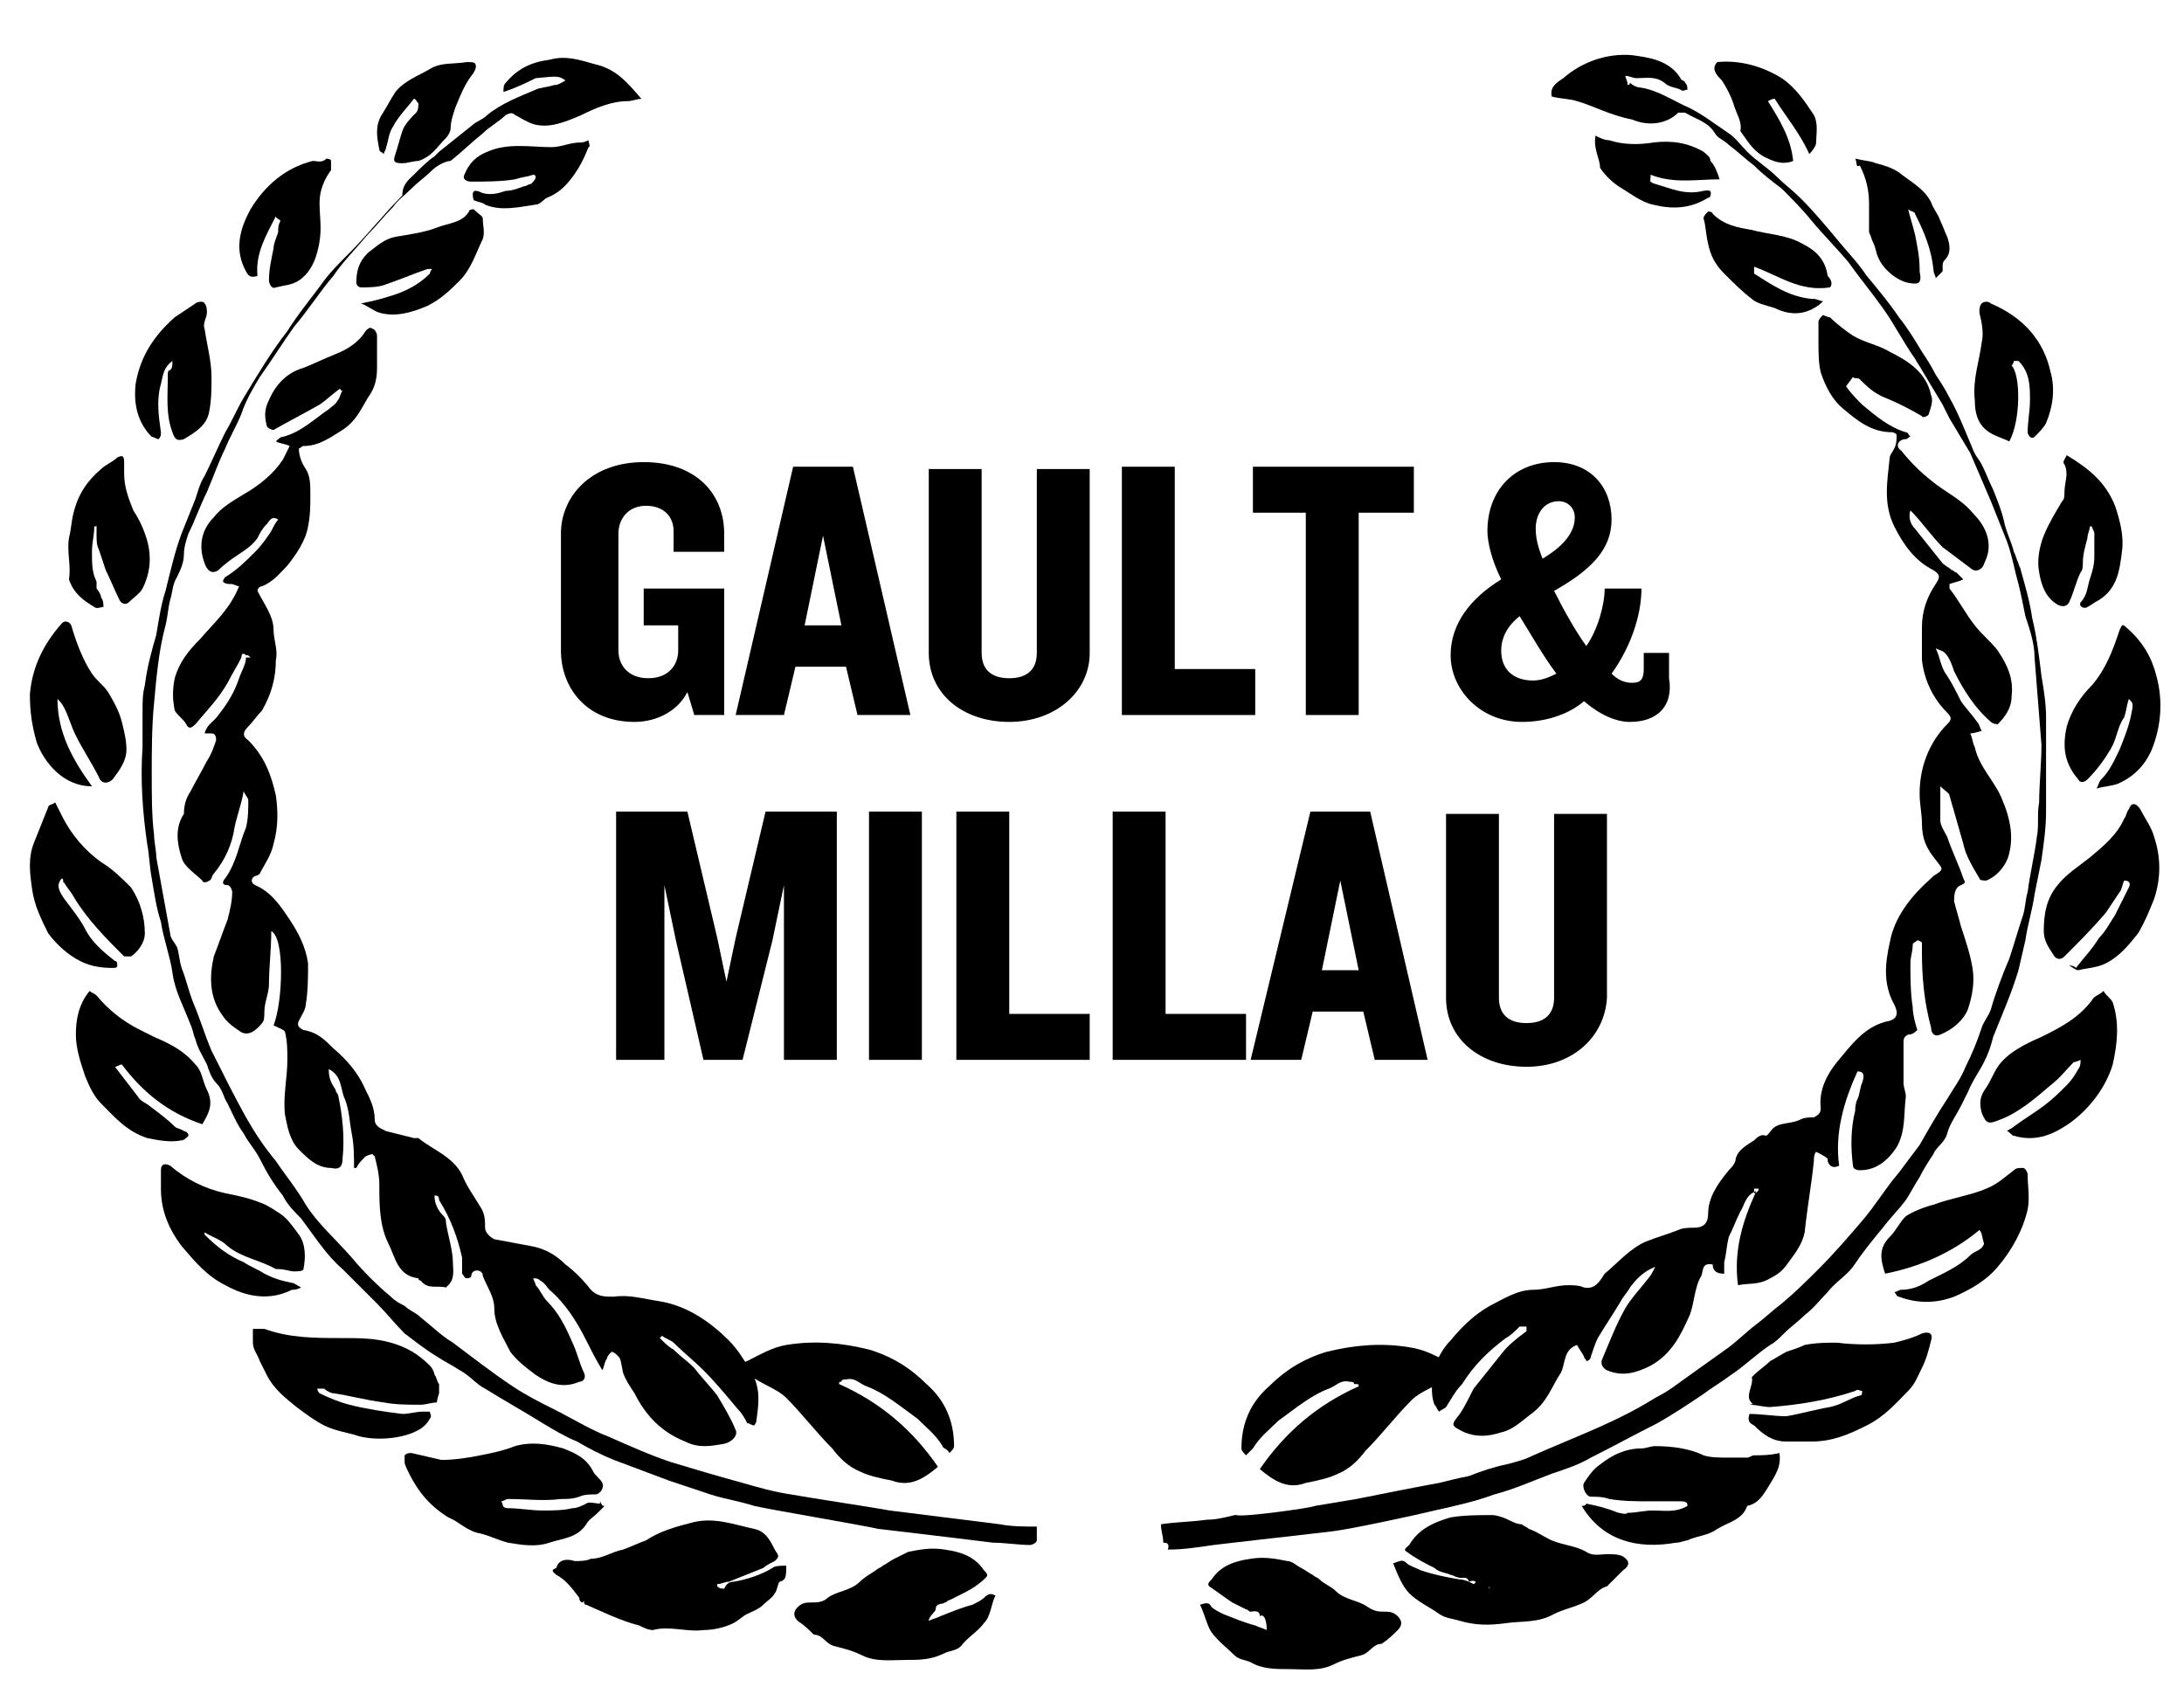 <?xml version="1.0" encoding="UTF-8"?> <!-- Generator: Adobe Illustrator 16.0.4, SVG Export Plug-In . SVG Version: 6.00 Build 0) --> <svg xmlns="http://www.w3.org/2000/svg" xmlns:xlink="http://www.w3.org/1999/xlink" id="Ebene_1" x="0px" y="0px" width="95px" height="74px" viewBox="0 0 95 74" style="enable-background:new 0 0 95 74;" xml:space="preserve"> <style type="text/css"> <![CDATA[ .st0{fill:#F0EAE4;} ]]> </style> <g> <g> <path d="M30.2,31.1l-0.3-1c-0.4,0.8-1.3,1.3-2.3,1.3c-2.1,0-3.2-1.5-3.2-3.1v-5.1c0-1.6,1.3-3.1,3.6-3.1c2.3,0,3.5,1.4,3.5,3.1V24 h-2.2v-0.9c0-0.6-0.4-1.1-1.2-1.1c-0.8,0-1.2,0.6-1.2,1.2v5.1c0,0.6,0.4,1.2,1.3,1.2c0.9,0,1.3-0.6,1.3-1.2v-1.1H28v-1.6h3.5v5.5 H30.2z"></path> <path d="M37.3,31.1l-0.5-2.1h-2.2l-0.5,2.1H32l2.5-10.8h2.6l2.5,10.8H37.3z M35.8,23.3L35,27.2h1.6L35.8,23.3z"></path> <path d="M43.9,31.4c-2,0-3.5-1.2-3.5-3v-8h2.3v8c0,0.7,0.4,1.1,1.2,1.1c0.8,0,1.2-0.4,1.2-1.1v-8h2.3v8 C47.4,30.1,45.9,31.4,43.9,31.4z"></path> <path d="M48.8,31.1V20.3h2.3v8.8h3.5v2H48.8z"></path> <path d="M59.1,22.3v8.8h-2.3v-8.8h-2.3v-2h7v2H59.1z"></path> <path d="M70.9,31.4c-0.6,0-1.3-0.3-2-0.9c-0.7,0.6-1.7,0.9-2.7,0.9c-1.8,0-3.1-1.4-3.1-2.9c0-1.4,0.9-2.5,2.2-3.3 c-0.4-0.8-0.6-1.6-0.6-2.1c0-1.8,1.2-3,2.9-3c1.6,0,2.5,1.1,2.5,2.5c0,1.3-0.9,2.2-2.5,3.1c0.4,0.8,0.9,1.7,1.4,2.4 c0.5-0.7,0.8-1.8,0.8-2.5h1.6c0,1.2-0.5,2.6-1.3,3.7c0.3,0.3,0.6,0.4,0.9,0.4c0.4,0,0.5-0.2,0.5-0.6v-0.7h1.1v1.1 C72.8,30.7,72.1,31.4,70.9,31.4z M66.1,26.8c-0.5,0.4-0.8,0.9-0.8,1.5c0,0.8,0.5,1.3,1.4,1.3c0.4,0,0.8-0.2,1-0.3 C67.1,28.5,66.6,27.6,66.1,26.8z M67.8,21.8c-0.6,0-1,0.5-1,1.2c0,0.4,0.1,0.8,0.3,1.3c1-0.6,1.4-1.2,1.4-1.8 C68.5,22.1,68.2,21.8,67.8,21.8z"></path> <path d="M34.1,46.1v-7.6l-0.5,2.4l-1.3,5.2h-1.7l-1.2-5.2l-0.5-2.4v7.6h-2.1V35.3h3.1l1.3,5.5l0.4,1.9l0.4-1.9l1.3-5.5h3.1v10.8 H34.1z"></path> <path d="M37.8,46.1V35.3h2.3v10.8H37.8z"></path> <path d="M41.6,46.1V35.3h2.3v8.8h3.5v2H41.6z"></path> <path d="M48.4,46.1V35.3h2.3v8.8h3.5v2H48.4z"></path> <path d="M59.8,46.1l-0.5-2.1h-2.2l-0.5,2.1h-2.2L57,35.3h2.6l2.5,10.8H59.8z M58.3,38.3l-0.8,3.9h1.6L58.3,38.3z"></path> <path d="M66.4,46.4c-2,0-3.5-1.2-3.5-3v-8h2.3v8c0,0.7,0.4,1.1,1.2,1.1c0.8,0,1.2-0.4,1.2-1.1v-8h2.3v8 C69.8,45.1,68.4,46.4,66.4,46.4z"></path> </g> <path d="M18.9,52c0,0.3,0.1,0.6,0.4,0.9c0.1,0.1,0.1,0.2,0.1,0.3c0.1,0.6,0.3,1.2,0.3,1.7c0,0.3,0.1,0.7-0.2,1c0,0-0.1,0.1-0.1,0.1 c-0.4-0.1-0.8,0.1-1.1-0.3c0,0-0.1,0-0.1-0.1c-0.9-0.1-1-0.9-1.3-1.5c-0.4-0.8-0.4-1.7-0.4-2.6c0-0.4-0.1-0.8-0.2-1.2 c0,0-0.1-0.1-0.1-0.1c-0.1,0-0.3,0.1-0.3,0.1c-0.2,0.2-0.3,0.3-0.4,0.5c0,0,0,0-0.1,0c0-0.5,0-1-0.1-1.5c-0.1-0.5-0.1-1-0.3-1.5 c-0.2-0.4-0.1-1-0.7-1.3c0,0.4,0.1,0.6,0.3,0.9c0,0.1,0.1,0.2,0.1,0.2c0.2,0.9,0.3,1.9,0.2,2.8c0,0.3-0.1,0.5-0.5,0.4 c-0.6,0-1-0.4-1.4-0.8c-0.4-0.4-0.5-1-0.6-1.5c-0.1-0.8,0.1-1.6,0.1-2.4c0-0.4,0-0.8-0.1-1.2c0-0.1-0.3-0.2-0.5-0.3 c0.4-1,0.5-3.8-0.1-4.1c0,0.8-0.1,1.6-0.1,2.3c0,0.4-0.2,0.8-0.2,1.2c0,0.2,0,0.4-0.1,0.5C11,45,10.7,45,10.5,44.9 c-0.3-0.2-0.6-0.4-0.8-0.7c-0.6-0.8-0.6-1.7-0.4-2.6c0.2-0.5,0.4-1.1,0.6-1.6c0.1-0.4,0.2-0.8,0.2-1.2c0-0.1-0.1-0.3-0.2-0.3 c-0.3,0-0.2-0.2-0.1-0.3c0.5-0.7,0.6-1.5,0.9-2.2c0.1-0.4,0.1-0.8,0.1-1.2c0-0.1-0.2-0.3-0.2-0.4c-0.1,0.6-0.3,1.1-0.4,1.6 c-0.1,0.7-0.4,1.4-0.9,2c-0.1,0.1-0.1,0.3-0.2,0.3c-0.1,0.1-0.3,0.1-0.3,0c-0.3-0.3-0.8-0.6-0.9-1c-0.2-0.6-0.3-1.3,0.1-1.9 C8,35,8.1,34.7,8.3,34.4c0.2-0.4,0.5-0.9,0.7-1.3c0.2-0.3,0.3-0.6,0.4-0.9c0-0.1,0-0.3-0.2-0.3c-0.1,0-0.2,0-0.3,0 c0.1-0.4,0.4-0.5,0.6-0.8c0.4-0.5,0.7-1,0.9-1.6c0.1-0.3,0.3-0.6,0.3-0.9c0,0,0.1,0,0.2,0c-0.1-0.1-0.1-0.1-0.2-0.1 c-0.1-0.1-0.2-0.1-0.2,0.1c-0.2,0.4-0.4,0.7-0.6,1.1c-0.4,0.7-0.9,1.2-1.4,1.8c-0.2,0.2-0.3,0.2-0.4,0c-0.1-0.2-0.4-0.4-0.5-0.6 c-0.1-0.5-0.1-0.9,0-1.4c0.2-0.7,0.6-1.2,1.1-1.7c0.6-0.7,1.3-1.3,1.7-2.3c-0.1,0-0.2-0.1-0.4-0.1c-0.1,0-0.2,0-0.3-0.1 c0-0.1,0.1-0.2,0.1-0.2c0.5-0.3,0.9-0.7,1.3-1.1c0.3-0.3,0.5-0.6,0.7-0.9c0.1-0.2,0.2-0.4,0.3-0.5c-0.3-0.2-0.4,0.1-0.5,0.2 c-0.2,0.2-0.3,0.4-0.4,0.6c-0.2,0.3-0.5,0.5-0.8,0.7c-0.3,0.2-0.6,0.4-0.9,0.7C9.2,25,9,24.8,8.9,24.5c-0.3-0.8-0.1-1.5,0.4-2 c0.3-0.4,0.8-0.7,1.3-1c0.7-0.4,1.3-0.9,1.7-1.5c0.1-0.2,0.2-0.4,0.3-0.6c-0.2-0.1-0.4-0.1-0.6-0.2c0.1-0.1,0.2-0.2,0.3-0.2 c0.8-0.2,1.4-0.8,2-1.2c0.1-0.1,0.3-0.2,0.4-0.4c0.1-0.1,0.1-0.3,0.2-0.4c0,0-0.1,0-0.1-0.1c-0.3,0.2-0.6,0.5-0.9,0.7 c-0.7,0.4-1.3,0.7-2,1.1c-0.1,0-0.3-0.1-0.3-0.2c-0.1-0.4-0.1-0.7,0.1-1.1c0.3-0.7,0.8-1.2,1.5-1.4c0.5-0.2,0.9-0.4,1.4-0.6 c0.5-0.2,1-0.5,1.3-1c0.1-0.1,0.2-0.2,0.3-0.1c0.1,0,0.2,0.2,0.2,0.3c0,0.5,0,0.9,0,1.4c0,0.5-0.1,0.9-0.4,1.3 c-0.3,0.5-0.5,1-1.1,1.4c-0.5,0.3-1,0.7-1.7,0.7c-0.1,0-0.1,0.1-0.2,0.1c0,0.3,0.1,0.6,0.3,0.9c0.2,0.3,0.2,0.7,0.2,1.1 c0,0.5,0,0.9-0.1,1.4c-0.1,0.6-0.5,1.2-0.9,1.7c-0.3,0.3-0.6,0.7-1.1,0.9c-0.1,0-0.2,0.1-0.2,0.2c0.3,0.6,0.7,1.1,0.7,1.7 c0,0.4,0.2,0.9,0.1,1.3c0,0.8-0.2,1.5-0.6,2.2c-0.2,0.2-0.4,0.5-0.6,0.7c-0.2,0.2-0.3,0.4,0,0.6c0.7,0.7,1,1.5,1.2,2.4 c0.1,0.7,0.1,1.4-0.1,2.1c-0.1,0.5-0.4,0.9-0.6,1.3c0,0-0.1,0.1-0.2,0.1c-0.2,0.1-0.2,0.3,0,0.4c0.7,0.3,1.1,0.9,1.5,1.5 c0.4,0.6,0.7,1.2,0.8,1.9c0,0.6,0,1.2-0.1,1.8c0,0.2-0.2,0.5-0.3,0.7c-0.1,0.2,0,0.3,0.2,0.4c0.6,0.1,0.9,0.4,1.3,0.8 c0.6,0.5,1.1,1.1,1.4,1.8c0.2,0.4,0.4,0.8,0.4,1.3c0,0.3,0.3,0.4,0.5,0.5c0.4,0.1,0.8,0.2,1.2,0.3c0.1,0,0.1,0,0.2,0 c0.6,0.5,1.5,0.8,1.9,1.6c0.2,0.5,0.5,0.9,0.8,1.4c0.2,0.3,0.2,0.6,0.2,0.9c0,0.2,0.2,0.4,0.4,0.5c0.5,0.1,1.1,0.2,1.6,0.3 c0.6,0.1,1.1,0.4,1.5,0.8c0.4,0.3,0.8,0.7,1.1,1.1c0.3,0.3,0.6,0.3,1,0.3c0.7-0.1,1.3,0.1,2,0.2c1.2,0.2,2.2,0.9,3,1.7 c0.4,0.4,0.7,0.9,1,1.4c0.4,0.7,0.3,1.4,0.2,2.1c0,0.1-0.1,0.2-0.1,0.2c-0.1,0-0.2-0.1-0.3-0.1c-0.1-0.2-0.2-0.4-0.4-0.6 c-0.5-0.6-1-1.2-1.5-1.7c-0.4-0.4-0.9-0.8-1.3-1.2c-0.1-0.1-0.4-0.2-0.5-0.3c0,0-0.1,0.1-0.1,0.1c0.2,0.2,0.4,0.4,0.6,0.5 c0.3,0.3,0.6,0.5,0.9,0.8c0.3,0.4,0.7,0.8,1,1.2c0.3,0.5,0.6,1,0.8,1.5c0.1,0.2-0.1,0.5-0.5,0.6c-0.6,0.1-1.1,0.2-1.7-0.1 c-1-0.4-1.7-1.1-2.2-2.1c-0.2-0.3-0.4-0.6-0.5-0.9C27,59.2,27,59.1,26.9,59c-0.1-0.1-0.2-0.2-0.3-0.2c-0.1,0.1-0.2,0.2-0.2,0.3 c-0.1,0.1-0.1,0.3-0.2,0.5c-0.3-0.5-0.5-0.9-0.7-1.3c-0.4-0.8-0.9-1.6-1.6-2.2c-0.1-0.1-0.2-0.3-0.4-0.4c-0.1-0.1-0.2-0.1-0.3-0.1 c0,0.1,0.1,0.2,0.1,0.3c0.2,0.2,0.3,0.5,0.5,0.7c0.5,0.5,0.8,1.1,1.1,1.8c0.2,0.4,0.3,0.9,0.5,1.3c0.1,0.2,0,0.4-0.2,0.4 c-0.7,0.3-1.3,0.1-1.9-0.3c-0.4-0.3-0.8-0.6-1.1-1c-0.3-0.6-0.7-1.2-0.7-1.9c0-0.5-0.3-0.9-0.5-1.4c0-0.1,0-0.1-0.1-0.2 c-0.2-0.1-0.4,0-0.4,0.2c0,0.1-0.2,0.1-0.2,0.1c-0.1,0-0.1-0.1-0.2-0.2c0-0.2,0-0.5,0-0.7c-0.2-0.9-0.5-1.7-1-2.5 C19.1,52,19,52,18.9,52C18.9,52,18.9,52,18.9,52C18.9,52,18.9,52,18.9,52z"></path> <path d="M80.3,16.8c0.2,0.3,0.5,0.6,0.7,0.8c0.6,0.5,1.2,1,1.9,1.2c0.1,0,0.1,0.1,0.2,0.2c-0.1,0-0.1,0.1-0.2,0.1 c-0.3,0-0.5,0.3-0.2,0.5c0.4,0.5,0.8,0.9,1.3,1.3c0.6,0.5,1.3,0.8,1.8,1.4c0.5,0.5,0.9,1.2,0.6,2c-0.1,0.2-0.1,0.3-0.2,0.4 c-0.1,0.1-0.3,0.2-0.5,0c-0.4-0.3-0.8-0.6-1.2-0.9c-0.5-0.5-0.9-1.1-1.4-1.6c-0.1,0.3,0,0.6,0.2,0.8c0.4,0.5,0.8,1,1.2,1.5 c0.1,0.1,0.3,0.2,0.4,0.3c0.1,0,0.1,0.1,0.2,0.1c0.1,0.1,0.2,0.2,0.3,0.3c-0.2,0.1-0.3,0.1-0.6,0.2c0,0,0,0.1,0,0.2 c0.4,0.5,0.7,1.1,1.1,1.6c0.3,0.4,0.7,0.7,1,1.1c0.4,0.6,0.7,1.2,0.6,2c0,0.5-0.3,0.9-0.6,1.2c0,0-0.2,0-0.3-0.1 c-0.7-0.6-1.2-1.4-1.6-2.2c-0.1-0.3-0.2-0.6-0.4-0.8c-0.1-0.1-0.2-0.1-0.4-0.2c0.2,0.4,0.2,0.8,0.5,1.2c0.2,0.3,0.4,0.7,0.6,1.1 c0.2,0.3,0.5,0.6,0.7,0.9c0.1,0.1,0.1,0.2,0.2,0.4c-0.1,0-0.3,0.1-0.5,0.1c0.1,0.2,0.1,0.4,0.2,0.6c0.2,0.9,0.9,1.5,1.2,2.3 c0.3,0.7,0.5,1.5,0.3,2.3c-0.1,0.5-0.5,1-1,1.2c-0.1,0-0.3,0-0.3-0.1c-0.3-0.5-0.6-1-0.7-1.5c-0.2-0.7-0.4-1.4-0.6-2.1 c0-0.1-0.2-0.2-0.4-0.4c0,0.5,0,1,0,1.5c0,0.2,0.2,0.5,0.3,0.7c0.2,0.6,0.5,1.2,0.7,1.8c0.1,0.2,0.1,0.2-0.1,0.3 c-0.3,0.1-0.3,0.5-0.3,0.7c0.1,0.4,0.2,0.7,0.3,1.1c0.2,0.6,0.4,1.2,0.5,1.8c0.1,0.6,0,1.2-0.2,1.8c-0.2,0.5-0.7,0.9-1.2,1.1 c-0.2,0.1-0.4,0-0.4-0.3c-0.3-1.1-0.4-2.2-0.4-3.3c0-0.1,0-0.3,0-0.4c0,0-0.1-0.1-0.2-0.1c-0.1,0.1-0.2,0.1-0.2,0.2 c0,0.3-0.1,0.5-0.1,0.8c0,0.6,0,1.3,0.1,1.9c0,0.3,0.1,0.7,0.2,1c-0.1,0.1-0.2,0.2-0.4,0.2c-0.2,0.1-0.2,0.2-0.2,0.4 c0,0.6,0,1.1,0,1.7c0,0.2,0.1,0.4,0.1,0.6c-0.1,0.8,0,1.5-0.4,2.2c-0.4,0.6-0.9,1-1.6,1c-0.2,0-0.3-0.1-0.3-0.2 c-0.1-0.8-0.1-1.6,0.1-2.4c0-0.1,0-0.3,0.1-0.5c0.1-0.2,0.1-0.5,0.2-0.7c0.1-0.3,0.1-0.5-0.2-0.5c-0.6,1.3-1,2.7-0.8,4.1 c-0.2,0.1-0.4,0.1-0.5-0.2c0,0,0,0,0-0.1c-0.1-0.1-0.3-0.2-0.5-0.3c-0.1,0.1-0.1,0.3-0.1,0.4c-0.1,1-0.3,2.1-0.4,3.1 c-0.1,0.5-0.4,0.9-0.7,1.3c-0.2,0.3-0.4,0.5-0.8,0.7c-0.5,0.3-0.9,0.2-1.4,0.3c-0.2-1.5,0.2-2.8,0.8-4.1c-0.5,0.2-0.5,0.6-0.7,0.9 c-0.2,0.4-0.3,0.7-0.5,1.1c-0.1,0.4-0.1,0.7-0.2,1.1c0,0.2,0,0.3,0,0.5c-0.3,0-0.5-0.1-0.5-0.4c-0.5-0.1-0.4,0.3-0.5,0.5 c-0.3,0.5-0.3,1.2-0.5,1.7c-0.4,0.9-0.8,1.7-1.7,2.2c-0.6,0.3-1.2,0.5-1.9,0.2c-0.2-0.1-0.3-0.3-0.2-0.5c0.3-0.7,0.6-1.5,1-2.2 c0.3-0.5,0.7-0.9,1-1.3c0.1-0.1,0.2-0.3,0.3-0.5c-0.5,0.2-0.8,0.5-1.1,0.9c-0.1,0.2-0.3,0.4-0.4,0.6c-0.3,0.5-0.7,1.1-1,1.6 c-0.1,0.2-0.2,0.5-0.3,0.8c0,0.1-0.1,0.2-0.2,0.2c0-0.1-0.1-0.1-0.1-0.2c-0.1-0.2-0.2-0.3-0.3-0.5c-0.6,0.2-0.5,0.8-0.7,1.2 c-0.4,0.6-0.6,1.3-1.3,1.8c-0.4,0.3-0.8,0.7-1.3,0.8c-0.6,0.2-1.1,0.2-1.6,0c-0.6-0.3-0.6-0.3-0.2-0.8c0.2-0.3,0.4-0.7,0.6-1.1 c0.4-0.5,0.8-1,1.2-1.5c0.3-0.4,0.7-0.7,1.1-1c0,0,0-0.1,0-0.2c-0.1,0-0.3,0-0.3,0c-0.2,0.2-0.4,0.4-0.6,0.5 c-0.8,0.6-1.4,1.2-1.9,2c-0.3,0.3-0.5,0.7-0.7,1c-0.1,0.1-0.2,0.1-0.3,0.2c-0.1-0.1-0.1-0.2-0.2-0.3c-0.2-0.5-0.1-1.1,0-1.6 c0.1-0.4,0.4-0.9,0.7-1.2c0.5-0.6,1-1.1,1.7-1.5c0.6-0.3,1.2-0.7,1.9-0.7c0.5,0,1-0.2,1.5-0.2c0.2,0,0.5,0,0.7,0.1 c0.5,0.1,0.7-0.3,0.9-0.6c0.6-0.5,1.1-1.1,1.8-1.4c0.5-0.2,0.9-0.3,1.4-0.5c0.2-0.1,0.5-0.1,0.7-0.1c0.4,0,0.6-0.2,0.6-0.6 c0-0.7,0.4-1.3,0.9-1.9c0.1-0.1,0.3-0.3,0.3-0.5c0.1-0.4,0.5-0.6,0.8-0.8c0.1-0.1,0.3-0.3,0.5-0.2c0.1,0,0.2-0.2,0.3-0.3 c0.3-0.3,0.8-0.2,1.2-0.4c0.2-0.1,0.4-0.1,0.6-0.1c0.2-0.1,0.3-0.2,0.3-0.4c-0.1-0.8,0.3-1.5,0.7-2c0.6-0.7,1.2-1.6,2.3-1.8 c0.3-0.1,0.4-0.3,0.2-0.7c-0.5-0.9-0.4-1.8-0.2-2.7c0.2-1.1,0.9-2,1.8-2.8c0,0,0.1-0.1,0.1-0.1c0.5-0.3,0.4-0.3,0.1-0.7 c-0.4-0.5-0.6-0.9-0.6-1.6c0-0.4-0.1-0.8-0.1-1.3c0-1.1,0.4-2.2,1.2-3c0.2-0.2,0.2-0.3,0-0.5c-0.6-0.6-1-1.4-1.1-2.3 c0-0.5,0-1,0-1.4c0-0.7,0.2-1.3,0.6-1.9c0.2-0.3,0.2-0.4-0.1-0.6c-0.8-0.4-1.3-1.1-1.7-1.9c-0.5-1-0.3-2-0.2-3 c0-0.1,0.1-0.2,0.2-0.4c0.1-0.2,0.1-0.4,0.1-0.6c0,0-0.1-0.1-0.2-0.1c-0.9,0-1.5-0.5-2.1-1c-0.5-0.4-0.8-1-1-1.6 c-0.1-0.4-0.1-0.9-0.1-1.4c0-0.2,0-0.5,0-0.8c0-0.1,0.1-0.2,0.2-0.3c0,0,0.2,0.1,0.3,0.1c0.3,0.3,0.7,0.6,1,0.8 c0.5,0.3,1.1,0.4,1.6,0.7c0.8,0.4,1.6,0.9,1.8,1.9c0.1,0.2,0,0.5-0.1,0.8c0,0.1-0.3,0.2-0.3,0.1c-0.5-0.3-1.1-0.6-1.6-0.8 c-0.5-0.2-0.8-0.5-1.1-0.8c-0.1-0.1-0.2,0-0.3-0.1C80.3,16.8,80.3,16.8,80.3,16.8z M76.5,51.7c-0.1,0-0.1,0-0.2,0c0,0,0,0.1,0,0.2 C76.4,51.9,76.5,51.8,76.5,51.7z"></path> <path d="M21.9,4c0-0.2,0-0.3,0.1-0.4c0.5-0.6,1.1-0.9,1.9-1c0.7-0.2,1.3,0,2,0.2c0.9,0.2,1.4,0.8,2,1.5c-0.2,0-0.4,0.1-0.6,0.1 c-0.7,0-1.4,0.3-2,0.6c-0.7,0.3-1.4,0.6-2.1,0.4c-0.3-0.1-0.6-0.3-0.8-0.4c-0.1-0.1-0.2-0.1-0.4,0c-0.3,0.3-0.7,0.5-1,0.8 c-0.5,0.4-0.9,0.8-1.4,1.2C19.4,7,19,7.2,18.8,7.4c-0.3,0.3-0.6,0.5-0.9,0.8c-0.3,0.3-0.6,0.5-0.8,0.8c-0.4,0.4-0.7,0.8-1.1,1.2 c-0.5,0.6-1.1,1.2-1.5,1.8c-0.6,0.7-1.1,1.5-1.7,2.2c-0.5,0.7-1,1.5-1.5,2.2c-0.3,0.5-0.6,1-0.8,1.6c-0.2,0.5-0.5,1-0.7,1.5 c-0.3,0.6-0.5,1.2-0.8,1.9c-0.3,0.6-0.5,1.2-0.8,1.8c-0.1,0.3-0.2,0.6-0.2,0.9c0,0.3-0.1,0.6-0.3,1c-0.2,0.3-0.2,0.7-0.3,1 c-0.1,0.4-0.1,0.7-0.2,1.1c-0.3,1.1-0.4,2.3-0.5,3.4c-0.1,1-0.1,2.1-0.1,3.1c0,0.9,0,1.8,0.1,2.6c0,0.3,0.1,0.7,0.1,1 c0.2,1.1,0.4,2.2,0.6,3.3c0,0.2,0.2,0.4,0.3,0.6c0.1,0.3,0.1,0.6,0.2,0.9c0.2,0.5,0.3,1,0.5,1.5c0.3,0.7,0.5,1.4,0.8,2.1 c0.5,1,1,2,1.5,2.9c0.4,0.7,0.8,1.3,1.3,1.9c0.4,0.6,0.9,1.2,1.3,1.9c0.5,0.8,1.3,1.5,2,2.3c0.5,0.6,1.1,1.2,1.7,1.7 c0.2,0.2,0.4,0.3,0.6,0.4c0.2,0.2,0.5,0.3,0.7,0.5c0.5,0.4,0.9,0.8,1.4,1.1c0.8,0.6,1.7,1.3,2.6,1.9c0.6,0.4,1.2,0.7,1.8,1 c0.8,0.4,1.6,0.9,2.4,1.2c0.9,0.4,1.8,0.8,2.7,1.1c1,0.3,2,0.6,3.1,0.9c0.7,0.2,1.4,0.4,2.1,0.5c0.5,0.1,3.8,0.6,4.3,0.7 c0.8,0.1,4,0.5,4.8,0.6c0.5,0.1,1.1,0.1,1.6,0.1c0,0.2,0,0.4,0,0.6c0,0.1-0.2,0.2-0.3,0.2c-0.5,0-1.1-0.1-1.6-0.1 c-0.8-0.1-4.1-0.5-5-0.6c-0.9-0.2-4.5-0.8-5.4-1c-0.6-0.2-1.3-0.3-1.9-0.5c-0.6-0.2-1.2-0.4-1.8-0.6c-0.8-0.3-1.6-0.6-2.4-0.9 c-0.5-0.2-1.1-0.5-1.6-0.8c-0.5-0.2-1-0.5-1.5-0.8c-0.8-0.5-1.7-1-2.5-1.5c-0.4-0.2-0.7-0.6-1.1-0.8c-0.3-0.2-0.7-0.4-1-0.6 c-0.5-0.3-1-0.7-1.4-1c-0.4-0.4-0.8-0.9-1.2-1.3c-0.5-0.5-1-1-1.5-1.5c-0.7-0.6-1.2-1.4-1.8-2.2c-0.3-0.3-0.6-0.6-0.8-1 c-0.4-0.5-0.7-1-1-1.6c-0.2-0.4-0.5-0.7-0.7-1.1c-0.3-0.4-0.5-0.9-0.7-1.3c-0.2-0.3-0.2-0.6-0.5-0.9c-0.2-0.2-0.3-0.5-0.4-0.8 c-0.2-0.4-0.4-0.7-0.5-1.1c-0.1-0.2-0.1-0.4-0.2-0.6c-0.3-0.8-0.7-1.5-0.8-2.3c-0.1-0.7-0.4-1.5-0.5-2.2c-0.2-0.6-0.3-1.3-0.4-1.9 c-0.1-0.5-0.1-1-0.2-1.5c-0.2-1.4-0.3-2.8-0.2-4.2c0-0.5,0-1.1,0-1.6c0-0.4,0-0.7,0.1-1.1c0.1-0.8,0.3-1.5,0.5-2.2 c0.1-0.6,0.2-1.3,0.4-1.9c0.2-0.8,0.4-1.7,0.7-2.5c0.2-0.5,0.4-1,0.6-1.5c0.1-0.3,0.2-0.7,0.4-1c0.3-0.6,0.6-1.3,0.9-1.9 c0.3-0.5,0.5-1,0.8-1.5c0.6-1,1.2-2,1.9-2.9c0.5-0.8,1.1-1.5,1.6-2.2c0.3-0.4,0.7-0.8,1.1-1.2c0.8-0.8,1.5-1.7,2.3-2.5 C17.5,8,17.8,7.8,18,7.6c0.3-0.3,0.6-0.6,0.9-0.8c0.1-0.1,0.1-0.1,0.2-0.2c0.5-0.4,1-0.8,1.5-1.2C20.7,5.3,21,5.2,21.2,5 c0.6-0.5,1.4-0.8,2.1-1.1c0.2-0.1,0.5-0.1,0.8-0.2c0.2,0,0.3-0.1,0.5-0.2c-0.3-0.2-0.3-0.2-1.3-0.1C22.9,3.6,22.5,3.8,21.9,4z"></path> <path d="M50.6,67.1c0-0.3-0.1-0.5-0.1-0.8c0.6-0.1,1.3-0.1,2-0.2c0.4,0,0.8-0.1,1.2-0.2c0,0,0,0,0.1,0c0.2,0.1,3.2-0.3,3.4-0.4 c0.6-0.1,1.2-0.2,1.8-0.3c0.5-0.1,3-0.6,3.6-0.7c0.4-0.1,0.8-0.2,1.3-0.3c0.5-0.2,1.1-0.4,1.6-0.5c0.4-0.1,0.8-0.2,1.2-0.4 c0.9-0.4,1.9-0.8,2.8-1.2c0.9-0.4,1.7-0.8,2.5-1.3c0.4-0.2,0.7-0.4,1.1-0.7c0.7-0.5,1.4-1,2.1-1.5c0.4-0.3,0.8-0.7,1.2-1 c0.4-0.3,0.7-0.6,1.1-0.9c0.6-0.5,1.1-1,1.6-1.5c0.7-0.7,1.3-1.4,1.9-2.1c0.6-0.7,1-1.4,1.6-2.1c0.3-0.4,0.6-0.8,0.9-1.2 c0.4-0.7,0.8-1.4,1.2-2c0.3-0.5,0.6-0.9,0.8-1.4c0.3-0.6,0.5-1.1,0.7-1.7c0.1-0.3,0.3-0.5,0.4-0.8c0.2-0.7,0.5-1.5,0.8-2.2 c0.2-0.6,0.4-1.3,0.6-1.9c0.1-0.3,0.1-0.7,0.2-1c0.1-0.8,0.3-1.6,0.4-2.4c0.1-0.5,0-1,0.1-1.5c0-0.8,0.1-1.7,0.1-2.5 c-0.1-1.3-0.2-2.5-0.3-3.8c0-0.6-0.2-1.2-0.4-1.8c-0.1-0.5-0.2-1-0.3-1.4c-0.2-0.7-0.3-1.4-0.6-2.1c-0.2-0.5-0.4-1-0.6-1.5 c-0.3-0.7-0.6-1.4-0.9-2.1c-0.3-0.5-0.6-1-0.9-1.5c-0.1-0.2-0.2-0.4-0.3-0.6c-0.3-0.5-0.6-1-0.9-1.5c-0.1-0.2-0.2-0.3-0.3-0.5 c-0.5-0.7-0.9-1.5-1.4-2.2c-0.5-0.7-1-1.3-1.5-2c-0.5-0.6-1.1-1.2-1.6-1.8c-0.4-0.5-0.9-1-1.3-1.4c-0.4-0.3-0.8-0.6-1.2-1 c-0.4-0.3-0.7-0.6-1.1-0.9c-0.2-0.2-0.5-0.3-0.6-0.5c-0.3-0.5-0.8-0.6-1.3-0.9c-0.1,0-0.2,0-0.3,0c-0.5,0.5-1.3,0.6-2,0.3 C70,5,69.3,4.6,68.6,4.4c-0.3-0.1-0.7-0.1-1.1-0.2c-0.1-0.4,0.2-0.6,0.5-0.8c0.8-0.7,1.9-1.1,3-1c0.7,0.1,1.6,0.2,2.1,1 c0,0.1,0.2,0.1,0.2,0.2c0.1,0.1,0.1,0.2,0.1,0.3c-0.1,0-0.2,0.1-0.3,0c-0.2-0.1-0.5-0.1-0.7-0.3c-0.4-0.3-0.8-0.2-1.2-0.2 c-0.2,0-0.3-0.1-0.5-0.1c0,0.1,0.1,0.2,0.1,0.4c0.1,0,0.1-0.1,0.1-0.1c0.1,0.1,0.3,0.2,0.4,0.2c0.8,0.1,1.5,0.6,2.2,0.9 c0.6,0.3,1.1,0.7,1.7,1.1C75.5,6,75.7,6.3,76,6.6c0.4,0.4,0.9,0.7,1.3,1.1c0.3,0.3,0.7,0.6,1,0.9c0.6,0.6,1.1,1.2,1.6,1.8 c0.4,0.5,0.9,1,1.3,1.6c0.5,0.6,1,1.2,1.4,1.8c0.4,0.5,0.7,1,1,1.5c0.2,0.3,0.4,0.6,0.6,1c0.2,0.3,0.4,0.6,0.6,1 c0.4,0.7,0.7,1.5,1,2.2c0.1,0.3,0.3,0.5,0.4,0.7c0.2,0.4,0.3,0.7,0.5,1.1c0.2,0.5,0.4,1,0.5,1.5c0.1,0.4,0.3,0.8,0.4,1.2 c0.1,0.2,0.1,0.3,0.2,0.5c0,0.1,0.1,0.2,0.1,0.3c0.2,0.7,0.4,1.4,0.5,2.1c0.2,0.8,0.3,1.7,0.4,2.5c0.1,0.6,0.2,1.2,0.2,1.8 c0,0.4,0,0.7,0,1.1c0,0.5,0,1,0,1.5s0,1,0,1.5c0,0.7-0.1,1.4-0.2,2.1c-0.1,0.5-0.2,1-0.3,1.5c-0.1,0.7-0.3,1.3-0.4,2 c-0.1,0.4-0.2,0.9-0.3,1.3c-0.3,1-0.7,1.9-1.1,2.9c-0.1,0.4-0.2,0.7-0.4,1.1c-0.2,0.4-0.5,0.8-0.7,1.3c-0.1,0.2-0.2,0.4-0.3,0.6 c-0.2,0.4-0.5,0.8-0.6,1.2c-0.1,0.4-0.5,0.6-0.6,0.9c-0.2,0.3-0.4,0.6-0.6,1c-0.2,0.3-0.4,0.7-0.6,1c-0.3,0.4-0.7,0.8-1,1.2 c-0.5,0.6-0.9,1.1-1.3,1.7c-0.3,0.4-0.8,0.7-1.1,1.1c-0.3,0.3-0.6,0.7-1,1c-0.3,0.3-0.6,0.5-0.9,0.8c-0.2,0.2-0.4,0.4-0.6,0.5 c-0.6,0.4-1.1,0.9-1.7,1.3c-0.4,0.3-0.9,0.6-1.3,0.9c-0.6,0.4-1.2,0.8-1.9,1.2c-1,0.5-1.9,1-2.9,1.5c-0.5,0.3-1.1,0.5-1.7,0.7 c-0.8,0.3-1.7,0.7-2.5,0.9c-0.8,0.3-1.7,0.5-2.6,0.7c-0.8,0.2-3.6,0.8-4.4,0.9c-0.8,0.1-4.4,0.5-5.2,0.6c-0.7,0.1-1.3,0.2-2,0.2 C50.9,67.1,50.7,67.1,50.6,67.1z"></path> <path d="M31.9,68.8c0.6-0.1,1.2-0.3,1.7-0.6c0.1-0.1,0.4-0.1,0.6-0.1c0,0.3,0,0.5-0.1,0.6c-0.1,0.1-0.2,0.1-0.2,0.1 c-0.1,0.2-0.1,0.4-0.2,0.5c-0.1,0.2-0.3,0.3-0.5,0.5c-0.2,0.2-0.5,0.3-0.7,0.4c-0.2,0.1-0.4,0.3-0.6,0.4c-0.4,0.2-0.9,0.3-1.3,0.3 c-0.7,0.1-1.5-0.2-2.2,0c-0.2,0-0.4-0.1-0.6-0.2c-0.8-0.2-1.6-0.6-2.3-0.9c-0.1,0-0.1-0.1-0.1-0.2c0,0,0,0.1-0.1,0.1 c-0.1-0.1-0.1-0.1-0.1-0.2c-0.3-0.4-0.6-0.8-1-1c-0.1-0.1-0.3-0.2,0-0.3c0,0,0,0,0,0c0.1-0.4,0.5-0.4,0.8-0.3c0.2,0,0.5,0,0.7-0.1 c0.5,0,0.9-0.3,1.4-0.4c0.3-0.1,0.7-0.3,1-0.4c0.6-0.4,1.3-0.6,2.1-0.8c0.9-0.2,1.7,0.1,2.6,0.3c0.5,0.1,0.7,0.5,0.9,0.9 c0,0,0,0,0,0c0.2,0.3,0.2,0.3,0,0.5c-0.2,0.1-0.4,0.2-0.5,0.3c-0.5,0.2-1,0.4-1.5,0.6c-0.2,0-0.3,0.1-0.5,0.1c0,0,0,0,0,0.1 c0.1,0.1,0.2,0.1,0.3,0.1C31.6,68.9,31.7,68.8,31.9,68.8z"></path> <path d="M63.9,68.8c-0.1-0.3-0.3-0.1-0.5-0.2c-0.1,0-0.2-0.1-0.3-0.1c-0.2-0.1-0.5-0.1-0.7-0.3c-0.4-0.2-0.8-0.4-1.2-0.7 c-0.2-0.1,0-0.2,0.1-0.3c0.4-0.7,1.1-1,1.8-1.2c0.6-0.1,1.2-0.1,1.8-0.1c0.2,0,0.5,0.1,0.7,0.2c0.2,0.1,0.4,0.2,0.6,0.2 c0,0,0-0.1,0,0c0.1,0.1,0.2,0.1,0.3,0.2c0.3,0.1,0.6,0.3,0.8,0.4c0.5,0.3,1.2,0.3,1.7,0.6c0.3,0.2,0.6,0.1,0.9,0.1 c0.3,0,0.5,0,0.7,0.1c0.3,0.2,0.3,0.4,0,0.6c-0.2,0.2-0.5,0.5-0.7,0.7c0,0,0,0,0,0c-0.4,0.1-0.6,0.5-1,0.7 c-0.4,0.2-0.9,0.3-1.3,0.5c-0.7,0.4-1.4,0.3-2.1,0.4c-0.7,0.1-1.3,0.1-2-0.1c-0.3-0.1-0.6-0.1-0.9-0.3c-0.4-0.3-0.9-0.5-1.3-0.9 c-0.3-0.3-0.5-0.8-0.7-1.3c0.3-0.1,0.4-0.2,0.6,0c0.1,0.1,0.4,0.2,0.6,0.3c0.6,0.2,1.1,0.3,1.7,0.4c0.2,0,0.4,0.1,0.6,0.2 C64.3,68.8,64.1,68.7,63.9,68.8z M64.8,69.1C64.8,69,64.8,69,64.8,69.1C64.8,69,64.7,69,64.8,69.1C64.7,69.1,64.8,69.1,64.8,69.1 C64.8,69.1,64.8,69.1,64.8,69.1z"></path> <path d="M54.8,70.3c0-0.3-0.3-0.2-0.4-0.2c-0.1,0-0.1-0.1-0.2-0.1c-0.2-0.1-0.4-0.2-0.6-0.3c-0.3-0.2-0.7-0.5-1-0.7 c-0.1-0.1,0-0.2,0.1-0.3c0.4-0.6,1-0.8,1.7-0.9c0.6-0.1,1.1,0,1.6,0.1c0.2,0,0.4,0.2,0.6,0.3c0.2,0.1,0.3,0.2,0.5,0.3 c0,0,0-0.1,0,0c0.1,0.1,0.2,0.1,0.3,0.2c0.2,0.2,0.5,0.3,0.7,0.5c0.4,0.4,1,0.4,1.4,0.7c0.3,0.2,0.5,0.2,0.7,0.2 c0.2,0,0.4,0,0.6,0.2c0.2,0.2,0.2,0.4,0,0.6c-0.2,0.2-0.4,0.4-0.7,0.6c0,0,0,0,0,0c-0.4,0-0.5,0.4-0.9,0.5 c-0.4,0.1-0.8,0.2-1.2,0.4c-0.6,0.3-1.3,0.2-1.9,0.2c-0.6,0-1.2,0-1.7-0.3c-0.2-0.1-0.5-0.1-0.7-0.3c-0.3-0.3-0.7-0.6-1-1 c-0.2-0.3-0.3-0.8-0.5-1.2c0.3-0.1,0.4-0.1,0.5,0.1c0.1,0.1,0.3,0.2,0.5,0.3c0.5,0.2,1,0.4,1.4,0.5c0.2,0.1,0.3,0.1,0.5,0.2 C55.1,70.3,54.9,70.2,54.8,70.3z M55.5,70.6C55.5,70.6,55.5,70.6,55.5,70.6C55.5,70.6,55.4,70.6,55.5,70.6 C55.4,70.6,55.4,70.6,55.5,70.6C55.5,70.6,55.5,70.6,55.5,70.6z"></path> <path d="M40.4,70.5c0.2-0.1,0.3-0.1,0.5-0.2c0.5-0.2,1-0.4,1.4-0.5c0.2-0.1,0.4-0.2,0.5-0.3c0.2-0.2,0.3-0.2,0.5-0.1 c-0.2,0.4-0.2,0.9-0.5,1.2c-0.3,0.4-0.7,0.6-1,1c-0.2,0.2-0.5,0.2-0.7,0.3c-0.6,0.3-1.1,0.3-1.7,0.3c-0.6,0-1.3,0.1-1.9-0.2 c-0.4-0.2-0.8-0.3-1.2-0.4c-0.4-0.1-0.5-0.5-0.9-0.5c0,0,0,0,0,0c-0.2-0.2-0.4-0.4-0.7-0.6c-0.2-0.2-0.2-0.4,0-0.6 c0.2-0.2,0.4-0.2,0.6-0.2c0.2,0,0.5,0,0.7-0.2c0.4-0.3,1-0.3,1.4-0.7c0.2-0.2,0.4-0.3,0.7-0.5c0.1-0.1,0.2-0.1,0.3-0.2c0,0,0,0,0,0 c0.2-0.1,0.3-0.2,0.5-0.3c0.2-0.1,0.4-0.2,0.6-0.3c0.5-0.1,1-0.2,1.6-0.1c0.7,0.1,1.3,0.3,1.7,0.9c0.1,0.1,0.2,0.2,0.1,0.3 c-0.3,0.3-0.6,0.5-1,0.7c-0.2,0.1-0.4,0.2-0.6,0.3c-0.1,0-0.1,0.1-0.2,0.1c-0.1,0.1-0.4,0-0.4,0.3C40.7,70.1,40.4,70.3,40.4,70.5z M40.1,70.6C40.1,70.6,40.1,70.6,40.1,70.6C40.1,70.5,40.1,70.5,40.1,70.6C40.1,70.5,40.1,70.6,40.1,70.6 C40.1,70.6,40.1,70.6,40.1,70.6z"></path> <path d="M69,65.4c0.5,0.1,0.9,0.2,1.4,0.4c0.1,0,0.3,0.1,0.4,0c0.4,0,0.7-0.1,1.1-0.1c0.5,0,1,0.1,1.5-0.2c0-0.1,0-0.2-0.3-0.2 c-0.4,0-0.9,0-1.3,0c-0.6,0-1.2,0-1.8-0.1c-0.3-0.1-0.5-0.1-0.8-0.1c-0.2,0-0.4-0.4-0.3-0.6c0.2-0.3,0.4-0.6,0.7-0.8 c0.5-0.4,1.1-0.7,1.8-0.7c0.2,0,0.4-0.1,0.6-0.1c0.7,0,1.5,0.1,2.1,0.4c0.3,0.1,0.7,0.1,1.1,0.1c0.3,0,0.5,0,0.8,0 c0.1,0,0.2-0.1,0.3-0.1c0.3,0,0.7,0,1.1-0.1c0.1,0.6-0.2,1-0.5,1.5c-0.2,0.3-0.4,0.7-0.9,0.8c-0.2,0.6-0.8,0.7-1.3,1 c-0.4,0.3-0.9,0.3-1.3,0.5c-0.1,0-0.3,0.1-0.5,0.1c0,0,0,0,0,0c-1.7,0.3-3.2-0.1-4.1-1.6C69,65.5,69,65.4,69,65.4z"></path> <path d="M26.3,65.5c-0.1,0.1-0.2,0.2-0.3,0.3c-0.2,0.2-0.4,0.3-0.5,0.5c-0.4,0.6-1,0.6-1.6,0.8c-0.6,0.2-1.2,0.1-1.8,0 c-0.4-0.1-0.8-0.3-1.2-0.4c-0.6-0.1-0.9-0.5-1.4-0.7c-0.8-0.5-1.3-1.1-1.7-1.9c-0.1-0.2-0.2-0.4-0.2-0.5c0-0.1,0-0.2,0-0.3 c0.1-0.1,0.2-0.1,0.3-0.1c0.4,0.1,0.9,0.2,1.3,0.3c0.6,0,1.2-0.1,1.7-0.2c0.5-0.1,1-0.2,1.5-0.4c0.7-0.2,1.4-0.1,2.1,0.1 c0.5,0.2,1,0.4,1.3,1c0.1,0.2,0.3,0.3,0.4,0.5c0.1,0.2-0.1,0.5-0.3,0.5c-0.2,0-0.5,0-0.7,0.1c-0.3,0.1-0.5,0.1-0.8,0.1 c-0.8,0.1-1.5,0-2.3,0c-0.1,0-0.2,0.1-0.3,0.1c0.1,0.1,0,0.3,0.3,0.3c0.5,0,1,0.1,1.5,0.1c0.4,0,0.9,0,1.3-0.1 c0.2,0,0.4-0.1,0.6-0.2c0.1-0.1,0.4,0,0.6,0c0,0,0-0.1,0-0.1C26.2,65.5,26.2,65.5,26.3,65.5z"></path> <path d="M76.3,61.1c-0.5-0.3,0-0.8-0.1-1.2c0,0,0.1-0.1,0.1-0.1c0.2-0.2,0.5-0.4,0.7-0.6c0.2-0.1,0.5-0.3,0.7-0.4 c0.3-0.1,0.6-0.2,0.8-0.3c0.5-0.1,1-0.1,1.4-0.1c0.8,0.1,1.7,0.1,2.5,0c0.4-0.1,0.8-0.2,1.2-0.4c0.3-0.1,0.5,0,0.4,0.3 c-0.1,0.4-0.2,0.8-0.4,1.2c-0.2,0.4-0.3,0.7-0.6,1c-0.5,0.5-1,1.1-1.8,1.5c-0.8,0.4-1.5,0.7-2.4,0.7c-0.4,0-0.7,0-1.1,0 c-0.6,0-1-0.3-1.4-0.7c-0.2-0.1-0.3-0.2-0.2-0.5c0.5,0,1.1,0.1,1.6,0.1c0.6-0.1,1.3-0.3,1.9-0.4c0.5-0.1,0.9-0.4,1.3-0.5 c0.1,0,0.1-0.1,0.1-0.2c-0.1,0-0.2-0.1-0.3,0c-1.2,0.4-2.4,0.6-3.7,0.7c-0.3,0-0.6-0.1-0.9-0.1C76.5,61,76.4,61.1,76.3,61.1z"></path> <path d="M19,61c-0.2,0-0.5,0.1-0.7,0.1c-0.5,0-1.1,0-1.6-0.1c-0.8-0.1-1.5-0.3-2.2-0.4c-0.1,0-0.3-0.1-0.4-0.2c-0.1,0-0.2,0-0.3,0 c0,0.1,0.1,0.2,0.1,0.2c0.4,0.2,0.9,0.4,1.3,0.5c0.8,0.2,1.5,0.3,2.3,0.4c0.3,0,0.6-0.1,0.9-0.1c0.1,0,0.2,0,0.3,0 c0,0.1,0.1,0.2,0,0.3c-0.1,0.2-0.3,0.4-0.5,0.5c-0.7,0.4-2,0.5-2.8,0.2c-0.4-0.1-0.9-0.2-1.3-0.4c-0.4-0.2-0.8-0.5-1.2-0.8 c-0.5-0.4-1-0.8-1.3-1.4c-0.1-0.2-0.2-0.4-0.3-0.6c-0.1-0.3-0.3-0.5-0.3-0.8c0-0.2,0-0.4,0-0.6c0.2,0,0.4,0,0.5,0 c1.1,0.4,2.2,0.4,3.4,0.4c0.7,0,1.4,0,2.1,0.2c0.7,0.2,1.2,0.5,1.7,1c0.1,0.1,0.2,0.3,0.2,0.4c0.1,0.1,0.1,0.3,0.2,0.4 c0,0.1,0,0.2,0,0.4C19,60.9,19,61,19,61z"></path> <path d="M90.2,46.2c-0.3,0.3-0.6,0.7-1,1c-0.7,0.6-1.4,1.2-2.2,1.5c-0.5,0.2-0.6,0.2-0.8-0.3c-0.1-0.4-0.1-0.7,0.2-1.1 c0.2-0.3,0.3-0.6,0.5-0.9c0.4-0.6,1.2-1,1.9-1.3c0.8-0.4,1.6-0.8,2.2-1.6c0.1-0.2,0.3-0.2,0.5-0.4c0.1,0.2,0.3,0.3,0.4,0.5 c0.3,0.9,0.2,1.8,0,2.7c-0.3,1-1,1.9-1.8,2.5c-0.7,0.5-1.5,0.9-2.5,0.6c-0.1,0-0.2-0.2-0.3-0.2c0.1-0.1,0.2-0.1,0.3-0.2 c0.4-0.3,0.9-0.6,1.3-0.9c0.4-0.3,0.7-0.6,1-0.9c0.2-0.2,0.4-0.5,0.5-0.7c0.1-0.1,0.1-0.3,0.1-0.4C90.3,46.2,90.2,46.2,90.2,46.2z"></path> <path d="M90.3,42.1c0.3-0.4,0.7-0.8,1-1.3c0.3-0.3,0.5-0.7,0.7-1c0.2-0.4,0.4-0.8,0.6-1.2c0.1-0.2,0-0.3-0.2-0.3 c-0.1,0.2-0.1,0.4-0.2,0.5c-0.2,0.3-0.4,0.6-0.6,0.9c-0.6,0.7-1.2,1.3-1.8,1.9c-0.2,0.2-0.4,0.1-0.5-0.1c-0.2-0.3-0.4-0.6-0.4-1 c0-0.7,0.1-1.4,0.6-2c0.4-0.5,0.9-0.8,1.4-1.2c0.6-0.5,1.2-1,1.5-1.7c0.1-0.1,0.1-0.3,0.2-0.4c0.1-0.3,0.3-0.3,0.5,0 c0.2,0.4,0.5,0.8,0.6,1.2c0.3,0.9,0.3,1.8,0,2.7c-0.2,0.5-0.4,1-0.7,1.5c-0.4,0.5-0.8,1-1.4,1.3c-0.4,0.2-0.8,0.2-1.2,0.3 c-0.1,0-0.2-0.1-0.4-0.2C90.1,42,90.2,42,90.3,42.1z"></path> <path d="M3.9,43.1c0.1,0.1,0.2,0.1,0.3,0.2c0.5,0.6,1.1,1.1,1.9,1.5c0.2,0.1,0.4,0.2,0.6,0.3c0.7,0.3,1.3,0.6,1.8,1.2 c0.3,0.3,0.3,0.7,0.5,1.1c0.3,0.6,0.1,1-0.2,1.5c-1.5-0.5-2.6-1.4-3.5-2.6c-0.1,0-0.2,0.1-0.3,0.1c0.3,0.4,0.7,0.9,1,1.3 c0.1,0.2,0.4,0.3,0.5,0.4c0.4,0.3,0.8,0.6,1.1,0.9c0.1,0.1,0.3,0.1,0.4,0.2c0.1,0,0.2,0.1,0.2,0.2c-0.1,0.1-0.2,0.2-0.3,0.2 c-0.5,0.1-1,0-1.5-0.1C5.5,49.2,5,48.6,4.4,48c-0.3-0.3-0.5-0.7-0.7-1.2c-0.2-0.6-0.4-1.2-0.4-1.8C3.3,44.4,3.4,43.7,3.9,43.1z"></path> <path d="M86.1,53.5c-1.2,1-2.6,1.6-4.1,1.9c-0.2-0.6-0.3-1.1,0.2-1.6c0.3-0.3,0.4-0.6,0.7-0.9c0.3-0.2,0.8-0.4,1.2-0.5 c0.8-0.3,1.6-0.4,2.3-0.7c0.5-0.2,0.8-0.5,1.2-0.8c0.1-0.1,0.2-0.1,0.4-0.1c0.1,0,0.2,0.2,0.2,0.3c0,0.5,0.1,1,0,1.5 c-0.2,0.9-0.7,1.8-1.3,2.5c-0.5,0.6-1.2,1-1.9,1.3c-0.8,0.3-1.6,0.3-2.4,0c-0.1,0-0.1-0.1-0.2-0.2c0.1,0,0.2-0.1,0.3-0.1 c0.5,0,0.9-0.2,1.2-0.4c0.6-0.3,1.3-0.6,1.8-1.1c0.2-0.2,0.5-0.2,0.6-0.5C86.2,53.7,86.2,53.6,86.1,53.5 C86.2,53.5,86.1,53.5,86.1,53.5z"></path> <path d="M59.1,60.3c-1.8,0.8-3.2,2-4.3,3.6c0.6,0.5,1.2,0.9,2,0.6c0.5-0.1,1-0.2,1.4-0.4c0.5-0.2,0.9-0.6,1.2-1 c0.7-0.7,1.3-1.5,2-2.2c0.4-0.4,1.1-0.6,1.6-1c0.1-0.1,0.3-0.2,0.3-0.3c0-0.1-0.1-0.3-0.2-0.3c-0.6-0.3-1.1-0.6-1.8-0.7 c-1.2-0.2-2.4-0.1-3.6,0.2c-1,0.3-1.8,0.8-2.5,1.5c-0.8,0.7-1.2,1.6-1.2,2.7c0,0.1,0.1,0.2,0.2,0.3c0.1-0.1,0.2-0.2,0.3-0.3 c0.3-0.5,0.7-0.8,1.1-1.2c0.7-0.5,1.4-1.1,2.2-1.4c0.3-0.1,0.5-0.4,0.9-0.3c0.1,0,0.2,0,0.2,0.1C59.1,60.2,59.1,60.2,59.1,60.3z"></path> <path d="M36.5,60.2c1.8,0.8,3.2,2,4.3,3.6c-0.6,0.5-1.2,0.9-2,0.6c-0.5-0.1-1-0.2-1.4-0.4c-0.5-0.2-0.9-0.6-1.2-1 c-0.7-0.7-1.3-1.5-2-2.2c-0.4-0.4-1.1-0.6-1.6-1c-0.1-0.1-0.3-0.2-0.3-0.3c0-0.1,0.1-0.3,0.2-0.3c0.6-0.3,1.1-0.6,1.7-0.7 c1.2-0.2,2.4-0.1,3.6,0.2c1,0.3,1.8,0.8,2.5,1.5c0.8,0.7,1.2,1.6,1.2,2.7c0,0.1-0.1,0.2-0.2,0.3C41.2,63,41,63,41,62.9 c-0.3-0.5-0.7-0.8-1.1-1.2c-0.7-0.5-1.4-1.1-2.2-1.4c-0.3-0.1-0.5-0.4-0.9-0.3c-0.1,0-0.2,0-0.2,0.1C36.5,60.1,36.5,60.1,36.5,60.2 z"></path> <path d="M8.9,53.7c0.5,0.5,1,0.9,1.7,1.2c0.3,0.2,0.6,0.3,0.9,0.5c0.4,0.2,0.7,0.3,1.2,0.4c0.1,0,0.2,0.1,0.4,0.2 c-0.2,0.1-0.3,0.1-0.4,0.1c-1,0.5-2,0.3-2.9-0.2c-0.8-0.4-1.3-1-1.9-1.7C7.3,53.4,7,52.6,7,51.7c0-0.3,0-0.5,0-0.8 c0-0.3,0.2-0.3,0.4-0.2c0.7,0.6,1.5,1,2.4,1.2c0.5,0.1,1,0.2,1.5,0.4c0.3,0.1,0.6,0.3,0.9,0.5c0.3,0.2,0.5,0.5,0.8,0.9 c0.3,0.4,0.3,1,0.2,1.5c0,0.1-0.3,0.1-0.4,0.1c-0.2,0-0.4-0.1-0.7-0.1c0,0-0.1,0-0.1,0c-0.7-0.4-1.5-0.5-2.1-1 c-0.3-0.3-0.7-0.4-1-0.6C8.9,53.6,8.9,53.6,8.9,53.7z"></path> <path d="M2.7,38.2c-0.3,0.3-0.1,0.6,0.1,0.9c0.3,0.4,0.7,0.9,0.9,1.3C4,41,4.5,41.4,5,41.8c0.1,0,0.1,0.1,0.1,0.2 c0,0.1-0.1,0.1-0.2,0.1c-0.6,0-1.1-0.1-1.6-0.4c-0.5-0.3-0.9-0.7-1.2-1.1c-0.3-0.6-0.6-1.2-0.7-1.9c-0.1-0.7-0.2-1.4,0.1-2.1 c0.2-0.5,0.4-1,0.6-1.5c0-0.1,0.2-0.1,0.3-0.2c0.1,0.2,0.2,0.4,0.3,0.6c0.4,0.8,1,1.5,1.7,2c0.5,0.3,0.9,0.7,1.3,1.1 c0.4,0.6,0.6,1.3,0.6,2c0,0.4-0.3,0.8-0.6,1c0,0-0.2,0-0.3,0C4.6,40.8,3.8,40,3.2,39c-0.1-0.2-0.3-0.4-0.4-0.6 C2.7,38.4,2.8,38.3,2.7,38.2z"></path> <path d="M2.5,30.4c0,1.5,0.7,2.7,1.5,3.8c-1.3,0-2.1-1.1-2.4-1.9c-0.2-0.7-0.3-1.3-0.3-2.1c0.1-1.2,0.6-2.2,1.4-3.1 c0.1-0.1,0.3-0.1,0.4,0.1c0.2,0.7,0.5,1.5,0.9,2.1c0.2,0.3,0.5,0.5,0.7,0.8C5,30.6,5.2,31,5.3,31.4c0.1,0.4,0.2,0.8,0.2,1.2 c0,0.5-0.3,0.9-0.6,1.3c-0.2,0.2-0.5,0.2-0.6-0.1C4,33.2,3.6,32.6,3.3,32c-0.2-0.4-0.3-0.8-0.5-1.2C2.7,30.6,2.6,30.5,2.5,30.4z"></path> <path d="M91.2,34.3c0.1-0.2,0.1-0.3,0.2-0.4c0.4-0.4,0.6-0.9,0.8-1.3c0.2-0.5,0.4-1,0.5-1.5c0.1-0.5,0.1-0.5-0.1-0.7 c-0.1,0.3-0.1,0.5-0.2,0.8c-0.3,0.4-0.3,0.9-0.6,1.4c-0.3,0.5-0.6,0.9-1,1.3c-0.1,0.1-0.3,0.2-0.4,0c-0.6-0.7-0.7-1.4-0.5-2.3 c0.2-0.7,0.6-1.3,1.1-1.8c0.6-0.7,0.9-1.5,1.2-2.4c0.1-0.2,0.1-0.3,0.3-0.1c0.7,0.6,1.1,1.3,1.3,2.1c0.3,1.1,0.2,2.2-0.2,3.2 c-0.3,0.7-0.8,1.2-1.5,1.5C91.8,34.2,91.5,34.2,91.2,34.3z"></path> <path d="M89.9,19.8c1,0.6,1.7,1.2,2.1,2.2c0.2,0.6,0.4,1.3,0.3,2c-0.1,0.8-0.2,1.6-1,2.1c-0.2,0.1-0.3,0.2-0.5,0.3 c-0.1,0.1-0.4,0-0.3-0.2c0.3-0.3,0.3-0.7,0.4-1c0.1-0.3,0.2-0.6,0.2-1c0-0.3,0-0.7,0-1c0-0.1-0.1-0.2-0.1-0.3c0,0-0.1,0-0.1,0 c0,0.2-0.1,0.3-0.1,0.5c-0.1,0.4-0.2,0.7-0.2,1.1c0,0.1,0,0.3-0.1,0.4c-0.2,0.4-0.3,0.9-0.5,1.3c-0.1,0.2-0.3,0.2-0.5,0.1 c-0.5-0.3-0.7-0.8-0.8-1.4c-0.1-0.5,0-1.1,0.2-1.6c0.2-0.5,0.5-1,0.8-1.5c0.1-0.1,0.1-0.2,0.1-0.4c0-0.4,0.2-0.8,0-1.2 C89.7,20.1,89.8,20,89.9,19.8z"></path> <path d="M4.1,22.9c0,0.4-0.1,0.7-0.1,1.1c0,0.5,0,0.9,0.2,1.3c0,0.1,0,0.2,0,0.3c0.1,0.1,0.2,0.3,0.2,0.4c0.1,0.1,0.1,0.3,0.1,0.4 c-0.1,0-0.3,0.1-0.4,0c-0.5-0.3-0.9-0.6-1.1-1.2C3.1,24.6,2.9,24,3,23.4c0.1-0.4,0.1-0.7,0.2-1.1c0.2-0.8,0.6-1.4,1.2-1.9 c0.2-0.2,0.5-0.3,0.7-0.5c0.2-0.1,0.3-0.1,0.3,0.2c0,0.2,0,0.4,0,0.5c0,0.6,0.2,1.1,0.4,1.6c0.2,0.3,0.4,0.7,0.5,1 c0.3,0.8,0.3,1.6-0.1,2.4c-0.1,0.2-0.4,0.4-0.6,0.6c-0.1,0.1-0.3,0.1-0.4-0.1c-0.2-0.4-0.4-0.9-0.6-1.3c-0.1-0.3-0.2-0.6-0.3-0.9 c-0.1-0.2-0.1-0.4-0.1-0.6c0-0.2,0-0.3,0-0.5C4.2,22.9,4.2,22.9,4.1,22.9z"></path> <path d="M7.5,15.7C7.1,16,7.1,16.3,7,16.7c-0.2,0.7-0.1,1.4,0,2.1c0,0.1,0,0.2-0.1,0.3c-0.1,0-0.2-0.1-0.3-0.1 c-0.6-0.6-0.8-1.4-0.7-2.3c0.2-1.2,0.8-2.1,1.7-2.9c0.3-0.2,0.6-0.4,0.9-0.6c0.1-0.1,0.4-0.1,0.4,0c0.1,0.1,0.1,0.3,0.1,0.4 c0,0.2-0.2,0.5-0.1,0.7C9,15,9.2,15.7,9.2,16.4c0,0.5,0,1-0.1,1.5c-0.1,0.6-0.6,0.9-1.1,1.2c-0.3,0.1-0.4,0-0.5-0.3 c-0.3-0.8-0.2-1.6-0.2-2.5c0-0.1,0-0.2,0.1-0.2C7.5,16,7.5,15.9,7.5,15.7z"></path> <path d="M87.4,19.2c-0.2-0.1-0.5-0.2-0.7-0.3c-0.6-0.3-0.8-0.8-0.8-1.5c-0.1-0.9,0.2-1.7,0.3-2.5c0.1-0.4,0-0.9-0.1-1.3 c0-0.1,0-0.3,0.1-0.4s0.3-0.1,0.4,0c1.4,0.6,2.3,1.6,2.6,3c0.2,0.7,0.1,1.5-0.2,2.2c-0.1,0.2-0.3,0.4-0.5,0.6c0,0-0.1,0.1-0.2,0 c0,0-0.1-0.1-0.1-0.2c0-0.5,0.1-0.9,0.1-1.4c0-0.6,0-1.2-0.5-1.7c0,0-0.1,0-0.2,0c0,0,0,0.1-0.1,0.2C87.9,16.3,87.9,18.3,87.4,19.2 z"></path> <path d="M15.7,13.2c0.5-0.1,0.9-0.2,1.2-0.3c0.7-0.2,1.3-0.5,1.8-1c0,0,0-0.1,0.1-0.2c-0.1,0-0.1,0-0.2,0c-0.6,0.2-1.3,0.5-1.9,0.7 c-0.3,0.1-0.7,0.1-1,0.1c-0.1,0-0.2-0.1-0.2-0.2c0-0.5,0.1-0.9,0.5-1.3c0.4-0.3,0.7-0.6,1.2-0.7c0.6-0.1,1.3-0.2,1.8-0.4 c0.5-0.2,1.1-0.2,1.4-0.7c0-0.1,0.2-0.1,0.2-0.1C20.8,9.3,21,9.4,21,9.5c0,0.3,0.1,0.6,0,0.9c-0.3,0.6-0.5,1.3-1,1.8 c-0.4,0.4-0.8,0.8-1.4,1.1c-0.7,0.3-1.4,0.5-2.1,0.3C16.2,13.5,16,13.3,15.7,13.2z"></path> <path d="M79.6,12.5c-1.3,0.2-2.2-0.5-3.3-0.9c0,0.1,0,0.2,0,0.3c0.8,0.5,1.5,1,2.5,1.1c0,0,0,0,0.1,0c0.1,0,0.3,0.1,0.4,0.1 c-0.1,0.1-0.2,0.2-0.4,0.3c-0.5,0.3-1.1,0.3-1.7,0c-0.3-0.1-0.8-0.2-1-0.4c-0.4-0.3-0.8-0.7-1.2-1.1c-0.4-0.4-0.6-0.8-0.7-1.3 c-0.1-0.4-0.1-0.8-0.2-1.1c0-0.1,0.1-0.2,0.2-0.3c0,0,0.2,0,0.2,0.1c0.5,0.5,1.1,0.6,1.7,0.7c0.7,0.2,1.5,0.2,2.2,0.6 c0.6,0.3,1,0.7,1.1,1.4C79.7,12.2,79.7,12.4,79.6,12.5z"></path> <path d="M12,9.4c-0.4,0.8-0.9,1.6-0.8,2.6c-0.3,0.1-0.4,0-0.5-0.2c-0.5-0.9-0.3-1.8,0.2-2.7c0.6-1,1.5-1.8,2.7-2.1 c0.2,0,0.4,0.1,0.6-0.1c0,0,0.2,0,0.2,0.1c0,0.1,0,0.3,0,0.4c-0.3,0.4-0.5,0.9-0.5,1.4c0,0.6,0.1,1.1,0,1.7 c-0.1,0.6-0.3,1.3-0.9,1.7c-0.3,0.2-0.6,0.2-1,0.3c-0.2,0.1-0.3-0.2-0.3-0.3c0-0.5,0.1-0.9,0.2-1.4c0-0.2,0.1-0.4,0.2-0.7 c0-0.2,0-0.3,0.1-0.5C12.1,9.5,12,9.5,12,9.4z"></path> <path d="M80.7,6.9C81.1,7,81.4,7,81.6,7.1c0.4,0.1,0.7,0.2,1,0.4c0.5,0.4,1.1,0.7,1.4,1.3c0.1,0.3,0.3,0.5,0.4,0.8 c0.1,0.2,0.2,0.5,0.3,0.7c0.1,0.3,0.2,0.7-0.1,1c-0.1,0.1-0.1,0.2-0.1,0.3c0,0.1,0,0.1,0,0.2c-0.1,0.1-0.2,0.2-0.3,0.3 c0-0.1-0.1-0.2-0.1-0.4c-0.1-0.9-0.4-1.6-0.8-2.4c0-0.1-0.2-0.1-0.3-0.2c0.1,0.4,0.2,0.7,0.3,1.1c0.1,0.5,0.2,1,0.2,1.5 c0,0,0,0.1,0,0.1c0.1,0.5,0,0.6-0.5,0.5c-0.5-0.1-1.1-0.6-1.3-1.1c-0.1-0.2-0.1-0.4-0.2-0.6c-0.1-0.2-0.1-0.3-0.2-0.5 c0-0.4,0-0.8,0-1.2c0-0.6-0.1-1.1-0.4-1.7C80.7,7.3,80.8,7.1,80.7,6.9z"></path> <path d="M18,4.3c-0.3,0.4-0.7,0.8-0.9,1.2c-0.2,0.3-0.2,0.6-0.3,0.9c0,0.1-0.1,0.2-0.1,0.3c-0.1-0.1-0.2-0.1-0.2-0.2 c-0.1-0.5-0.2-1,0.1-1.5c0.2-0.3,0.4-0.7,0.6-1c0.4-0.5,1-0.7,1.5-1c0.5-0.3,1-0.2,1.6-0.3c0.3,0,0.4,0,0.4,0.2 c0,0.1-0.1,0.3-0.2,0.4c-0.3,0.4-0.5,0.9-0.7,1.4c-0.1,0.3-0.2,0.6-0.2,0.9c0,0.1-0.1,0.3-0.2,0.4c-0.4,0.4-0.6,0.8-1.2,1 C18,7,17.7,7.1,17.5,7.1c-0.4,0-0.4-0.1-0.3-0.4c0.1-0.3,0.2-0.7,0.3-1c0.1-0.3,0.4-0.6,0.6-0.8c0.1-0.1,0.1-0.3,0.1-0.4 C18.1,4.4,18.1,4.3,18,4.3z"></path> <path d="M77.2,4.3c-0.1,0-0.1,0-0.3,0.1C77.4,5.2,77.9,6,78,7c-0.5,0.2-0.9,0-1.3-0.2c-0.5-0.3-0.7-0.7-1-1.1c0,0,0,0,0,0 c0.1-0.4-0.2-0.8-0.3-1.2c-0.1-0.3-0.3-0.7-0.5-1c-0.2-0.2-0.5-0.5-0.2-0.8c1-0.1,2,0.2,2.8,0.7c0.6,0.4,1,1,1.4,1.6 c0.2,0.4,0.1,0.8,0.1,1.2c0,0.1-0.1,0.3-0.3,0.5C78.3,5.8,77.7,5.1,77.2,4.3z"></path> <path d="M69.4,5.9C69.6,6,69.8,6.1,70,6.1c0.6,0.2,1.3,0.2,1.9,0.1c0.8-0.1,1.5,0,2.2,0.4c0.1,0.1,0.3,0.2,0.3,0.4 c0.2,0.2,0.3,0.5,0.4,0.8c-1,0-2,0.2-3-0.2c0,0.3-0.1,0.3,0.2,0.4c0.7,0.2,1.3,0.5,2.1,0.3c0.1,0,0.4-0.1,0.3,0.2 c0,0,0,0.1-0.1,0.1c-0.8,0.5-1.6,0.5-2.4,0.3c-0.5-0.1-1-0.5-1.5-0.8c-0.3-0.2-0.6-0.5-0.8-0.8C69.6,6.9,69.3,6.5,69.4,5.9z"></path> <path d="M20.6,8.7c-0.1-0.4,0-0.5,0.4-0.3c0.4,0.1,0.7,0,1-0.1c0.3,0,0.5-0.1,0.8-0.2C22.9,8.1,23,8,23.1,8c0,0,0,0,0,0 c0.1-0.1,0.2-0.2,0.2-0.3c0,0,0-0.1-0.1-0.1c-0.3,0.1-0.5,0.1-0.8,0.2c-0.6,0.1-1.3,0.1-1.9,0.1c-0.2,0-0.4-0.1-0.3-0.3 c0.2-0.5,0.5-0.8,1-1c0.9-0.4,1.9-0.2,2.8-0.2c0.4,0,0.8-0.2,1.2-0.2c0.1,0,0.2,0,0.4-0.1c0,0.1,0.1,0.3,0,0.3 c-0.2,0.5-0.4,0.9-0.7,1.3c-0.3,0.4-0.6,0.7-1.1,0.9c-0.2,0.1-0.3,0.3-0.5,0.3c-0.7,0.1-1.5,0.3-2.2,0C21,8.8,20.8,8.8,20.6,8.7z"></path> </g> </svg> 